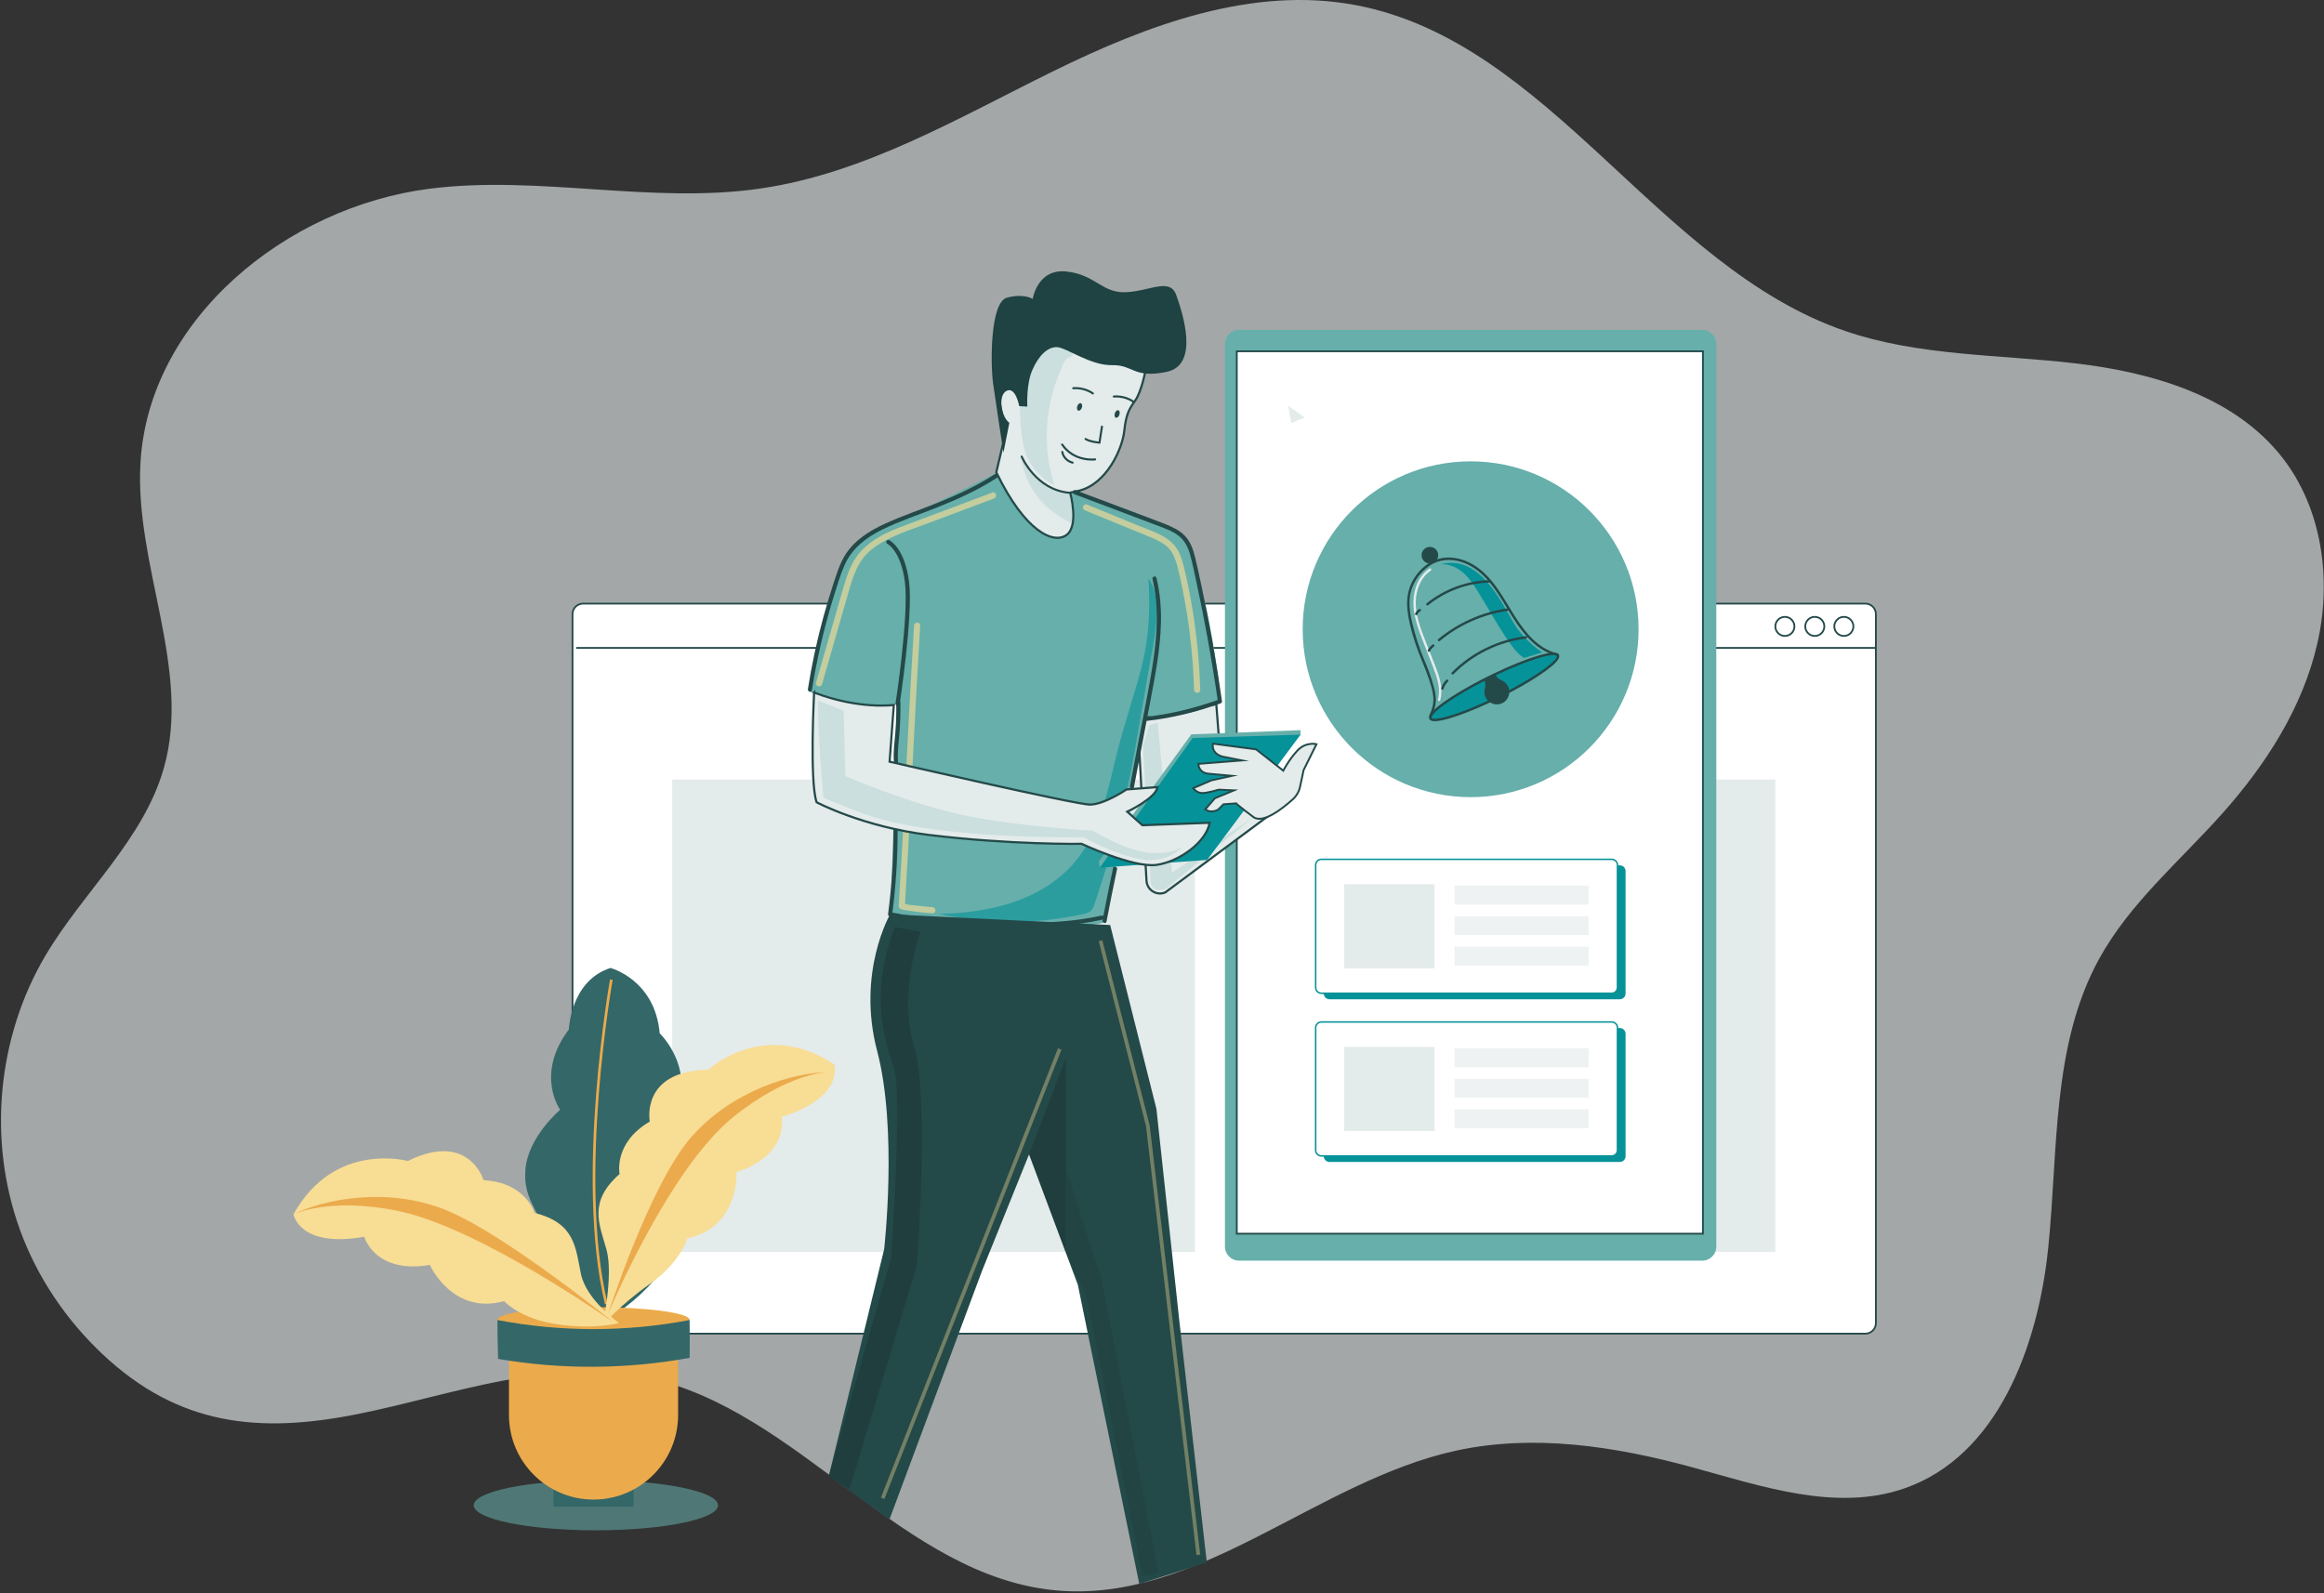 <svg width="1018" height="698" viewBox="0 0 1018 698" fill="none" xmlns="http://www.w3.org/2000/svg">
<rect x="0" y="0" width="1018" height="698" fill="#333333" stroke="none"/>
<g clip-path="url(#clip0_1506_943)">
<path opacity="0.63" d="M8.618 538.454C-5.421 499.552 -1.208 454.49 19.793 418.869C36.401 390.701 62.982 367.81 71.817 336.329C83.991 292.961 58.883 247.604 61.533 202.632C65.248 139.686 125.527 90.68 188.072 82.696C236.169 76.56 285.281 89.601 333.256 82.573C378.899 75.889 419.723 51.689 461.112 31.318C502.5 10.938 548.569 -6.324 593.892 2.25C679.239 18.391 726.109 116.836 808.273 145.02C840.457 156.056 875.285 155.247 909.081 159.198C942.87 163.141 978.548 173.515 999.574 200.259C1017.32 222.831 1021.49 254.133 1015.04 282.112C1008.58 310.092 992.521 335.061 973.402 356.479C954.814 377.309 932.864 395.725 919.447 420.203C898.675 458.106 901.62 503.872 897.186 546.872C892.752 589.873 875.047 637.945 834.207 652.107C804.174 662.522 771.563 651.117 740.892 642.764C707.284 633.618 671.704 628.161 637.678 635.606C576.867 648.9 525.473 702.045 463.443 696.875C395.106 691.181 350.027 617.28 282.86 603.437C240.211 594.651 197.939 611.291 156.632 619.554C113.263 628.234 78.215 624.553 45.04 593.423C28.866 578.247 16.136 559.34 8.601 538.462L8.618 538.454Z" fill="#E4EBEB"/>
<path d="M817.104 264.465H255.383C252.844 264.465 250.785 266.524 250.785 269.063V579.712C250.785 582.251 252.844 584.309 255.383 584.309H817.104C819.643 584.309 821.702 582.251 821.702 579.712V269.063C821.702 266.524 819.643 264.465 817.104 264.465Z" fill="white" stroke="#244949" stroke-width="0.777" stroke-miterlimit="10"/>
<path d="M396.321 341.549H294.465V548.5H396.321V341.549Z" fill="#E4EBEB"/>
<path d="M523.43 341.549H421.574V548.5H523.43V341.549Z" fill="#E4EBEB"/>
<path d="M650.536 341.549H548.68V548.5H650.536V341.549Z" fill="#E4EBEB"/>
<path d="M777.637 341.549H675.781V548.5H777.637V341.549Z" fill="#E4EBEB"/>
<path d="M252.371 283.871H821.832" stroke="#244949" stroke-width="0.777" stroke-miterlimit="10"/>
<path d="M745.64 144.529H542.739C539.336 144.529 536.578 147.287 536.578 150.689V546.168C536.578 549.571 539.336 552.329 542.739 552.329H745.64C749.043 552.329 751.801 549.571 751.801 546.168V150.689C751.801 147.287 749.043 144.529 745.64 144.529Z" fill="#66AFAB"/>
<path d="M745.94 153.905H541.762V540.515H745.94V153.905Z" fill="white" stroke="#244949" stroke-width="0.777" stroke-miterlimit="10"/>
<path d="M709.54 379.133H582.379C580.988 379.133 579.859 380.261 579.859 381.653V435.297C579.859 436.688 580.988 437.817 582.379 437.817H709.54C710.931 437.817 712.059 436.688 712.059 435.297V381.653C712.059 380.261 710.931 379.133 709.54 379.133Z" fill="#069299"/>
<path d="M705.993 376.49H578.832C577.441 376.49 576.312 377.618 576.312 379.01V432.654C576.312 434.046 577.441 435.174 578.832 435.174H705.993C707.384 435.174 708.512 434.046 708.512 432.654V379.01C708.512 377.618 707.384 376.49 705.993 376.49Z" fill="white" stroke="#069299" stroke-width="0.654" stroke-miterlimit="10" stroke-linecap="round"/>
<path opacity="0.63" d="M695.839 388.026H637.18V396.289H695.839V388.026Z" fill="#E4EBEB"/>
<path opacity="0.63" d="M695.839 401.41H637.18V409.673H695.839V401.41Z" fill="#E4EBEB"/>
<path opacity="0.63" d="M695.839 414.795H637.18V423.058H695.839V414.795Z" fill="#E4EBEB"/>
<path d="M628.386 387.412H588.789V424.244H628.386V387.412Z" fill="#E4EBEB"/>
<path d="M709.54 450.407H582.379C580.988 450.407 579.859 451.535 579.859 452.927V506.571C579.859 507.963 580.988 509.091 582.379 509.091H709.54C710.931 509.091 712.059 507.963 712.059 506.571V452.927C712.059 451.535 710.931 450.407 709.54 450.407Z" fill="#069299"/>
<path d="M705.993 447.765H578.832C577.441 447.765 576.312 448.893 576.312 450.284V503.929C576.312 505.32 577.441 506.448 578.832 506.448H705.993C707.384 506.448 708.512 505.32 708.512 503.929V450.284C708.512 448.893 707.384 447.765 705.993 447.765Z" fill="white" stroke="#069299" stroke-width="0.654" stroke-miterlimit="10" stroke-linecap="round"/>
<path opacity="0.63" d="M695.839 459.3H637.18V467.563H695.839V459.3Z" fill="#E4EBEB"/>
<path opacity="0.63" d="M695.839 472.685H637.18V480.948H695.839V472.685Z" fill="#E4EBEB"/>
<path opacity="0.63" d="M695.839 486.061H637.18V494.324H695.839V486.061Z" fill="#E4EBEB"/>
<path d="M628.386 458.687H588.789V495.518H628.386V458.687Z" fill="#E4EBEB"/>
<path d="M644.19 349.255C684.819 349.255 717.756 316.319 717.756 275.69C717.756 235.061 684.819 202.125 644.19 202.125C603.561 202.125 570.625 235.061 570.625 275.69C570.625 316.319 603.561 349.255 644.19 349.255Z" fill="#66AFAB"/>
<path d="M623.655 248.275C626.322 245.886 629.701 244.413 633.276 244.364C638.668 244.291 647.414 246.336 655.366 257.953C663.146 269.317 667.351 277.195 673.495 282.644C676.645 285.434 679.991 286.309 681.963 286.587L626.789 313.913C626.789 313.913 628.998 308.308 627.484 301.976C626.093 296.127 607.178 263.05 623.655 248.267V248.275Z" fill="#66AFAB"/>
<path d="M630.782 247.276C630.782 247.276 638.038 245.886 644.559 254.934C651.079 263.982 661.396 285.262 667.646 288.256L675.566 285.843C675.566 285.843 668.039 281.073 663.13 273.072C658.221 265.07 648.355 242.368 630.773 247.276H630.782Z" fill="#069299"/>
<path d="M626.175 249.076C620.268 253.069 618.477 260.645 619.336 267.378C619.868 271.567 621.25 275.584 622.755 279.511C624.351 283.667 626.003 287.806 627.615 291.954C629.399 296.536 631.199 301.518 629.881 306.459C629.701 307.122 630.732 307.4 630.904 306.746C631.935 302.884 631.174 298.933 629.939 295.21C628.581 291.152 626.887 287.184 625.324 283.2C622.428 275.804 618.869 267.738 620.637 259.63C621.471 255.818 623.426 252.226 626.715 250.009C627.28 249.625 626.748 248.708 626.175 249.093V249.076Z" fill="#E4EBEB"/>
<path d="M626.348 246.892C628.358 246.892 629.988 245.262 629.988 243.251C629.988 241.241 628.358 239.611 626.348 239.611C624.337 239.611 622.707 241.241 622.707 243.251C622.707 245.262 624.337 246.892 626.348 246.892Z" fill="#244949"/>
<path d="M626.576 314.788C627.639 316.94 638.717 313.675 652.216 307.4C652.232 307.4 652.24 307.392 652.248 307.384C653.688 306.713 655.153 306.01 656.642 305.273C658.18 304.512 659.685 303.743 661.141 302.974C661.411 302.827 661.681 302.688 661.951 302.549C674.624 295.791 683.476 289.23 682.429 287.127C681.316 284.878 669.257 288.543 654.94 295.382C654.866 295.423 654.793 295.456 654.719 295.489C653.942 295.857 653.157 296.241 652.371 296.634C651.586 297.027 650.809 297.411 650.039 297.804C649.966 297.845 649.892 297.886 649.81 297.918C635.69 305.159 625.463 312.522 626.584 314.772L626.576 314.788Z" fill="#069299" stroke="#244949" stroke-width="1.064" stroke-miterlimit="10"/>
<path d="M650.416 304.635C650.514 305.003 650.661 305.355 650.833 305.682C651.185 306.353 651.676 306.934 652.248 307.392C653.435 308.349 655.014 308.807 656.593 308.537C659.341 308.071 661.215 305.649 661.133 302.982C661.133 302.655 661.084 302.336 661.019 302.009C660.994 301.878 660.961 301.747 660.92 301.616C660.446 299.964 659.243 298.687 657.73 298.074C656.56 297.599 655.578 296.74 655.03 295.595L654.932 295.382C654.858 295.423 654.785 295.456 654.711 295.488C653.934 295.857 653.148 296.241 652.363 296.634C651.577 297.027 650.8 297.411 650.031 297.804L650.219 298.196C650.718 299.26 650.768 300.463 650.432 301.592C650.146 302.541 650.129 303.58 650.416 304.619V304.635Z" fill="#244949"/>
<path d="M682.321 286.342C672.43 283.904 666.498 274.929 661.557 266.74C656.673 258.657 651.461 249.706 642.331 245.886C638.093 244.111 633.234 243.611 628.873 245.28C624.807 246.835 621.404 250.066 619.187 253.773C616.789 257.798 616.037 262.306 616.487 266.936C616.994 272.156 618.508 277.441 620.152 282.407C621.796 287.373 624.218 292.363 625.912 297.476C626.754 300.021 627.63 302.663 627.842 305.355C628.071 308.194 627.376 310.845 626.108 313.364C625.797 313.97 626.721 314.51 627.024 313.904C628.03 311.916 628.767 309.822 628.922 307.58C629.078 305.339 628.693 303.228 628.129 301.125C626.967 296.765 625.347 292.511 623.572 288.363C621.543 283.618 620.07 278.717 618.81 273.718C617.567 268.761 616.683 263.443 618.238 258.452C619.563 254.206 622.426 250.402 626.1 247.907C630.272 245.076 635.41 244.7 640.139 246.205C649.792 249.273 655.315 258.452 660.248 266.633C665.443 275.256 671.595 284.787 682.035 287.356C682.697 287.52 682.984 286.497 682.321 286.334V286.342Z" fill="#244949"/>
<path d="M652.468 254.173C642.422 254.443 632.678 258.068 624.873 264.392C624.341 264.825 625.094 265.57 625.626 265.144C633.202 259 642.725 255.499 652.468 255.237C653.147 255.22 653.156 254.157 652.468 254.173Z" fill="#244949"/>
<path d="M660.299 266.56C649.156 268.155 638.61 272.876 629.955 280.059C629.431 280.492 630.184 281.245 630.707 280.811C639.224 273.743 649.63 269.161 660.585 267.591C661.256 267.492 660.97 266.47 660.299 266.568V266.56Z" fill="#244949"/>
<path d="M668.449 278.717C656.186 280.198 644.618 285.835 635.921 294.621C635.438 295.112 636.191 295.857 636.674 295.374C645.158 286.808 656.472 281.229 668.449 279.78C669.12 279.699 669.128 278.635 668.449 278.717Z" fill="#244949"/>
<path d="M621.645 266.838C620.892 267.272 620.254 267.951 619.902 268.752C619.845 268.891 619.804 269.014 619.845 269.161C619.877 269.284 619.976 269.415 620.09 269.481C620.213 269.546 620.36 269.579 620.499 269.538C620.622 269.497 620.761 269.415 620.818 269.292C620.941 269.022 621.088 268.761 621.268 268.523L621.186 268.63C621.383 268.376 621.604 268.155 621.857 267.959L621.751 268.041C621.89 267.934 622.029 267.844 622.176 267.754C622.422 267.615 622.52 267.263 622.365 267.026C622.209 266.789 621.898 266.691 621.636 266.838H621.645Z" fill="#244949"/>
<path d="M627.524 282.407C626.673 283.028 625.953 283.83 625.462 284.763C625.331 285.008 625.389 285.352 625.65 285.491C625.896 285.622 626.239 285.565 626.378 285.303C626.485 285.098 626.608 284.894 626.738 284.697C626.804 284.607 626.886 284.517 626.935 284.419C626.878 284.526 626.91 284.452 626.935 284.419C626.951 284.395 626.976 284.37 626.992 284.346C627.033 284.297 627.066 284.256 627.107 284.207C627.254 284.035 627.417 283.871 627.581 283.716C627.671 283.634 627.761 283.552 627.851 283.478C627.892 283.446 627.933 283.413 627.974 283.38C628.023 283.339 627.884 283.446 627.974 283.38C628.007 283.356 628.031 283.339 628.064 283.315C628.178 283.233 628.268 283.143 628.309 282.996C628.342 282.865 628.326 282.701 628.252 282.587C628.113 282.366 627.761 282.218 627.524 282.398V282.407Z" fill="#244949"/>
<path d="M633.534 297.853C632.487 298.843 631.718 300.111 631.317 301.502C631.235 301.772 631.415 302.091 631.685 302.156C631.955 302.222 632.258 302.074 632.339 301.788C632.691 300.577 633.354 299.489 634.287 298.614C634.491 298.417 634.483 298.057 634.287 297.861C634.09 297.665 633.747 297.665 633.534 297.861V297.853Z" fill="#244949"/>
<path d="M565.605 185.345L564.238 177.769L571.511 182.923L565.605 185.345Z" fill="#E4EBEB"/>
<path opacity="0.55" d="M261.005 670.474C290.56 670.474 314.519 665.569 314.519 659.519C314.519 653.469 290.56 648.564 261.005 648.564C231.451 648.564 207.492 653.469 207.492 659.519C207.492 665.569 231.451 670.474 261.005 670.474Z" fill="#66AFAB"/>
<path d="M261.305 581.053C261.305 581.053 238.536 554.333 238.266 542.65C238.005 531.131 228.866 526.861 230.175 512.233C231.46 497.867 245.376 486.225 245.376 486.225C245.376 486.225 234.266 470.828 249.18 451.029C249.18 451.029 249.867 429.701 267.4 424.097C267.4 424.097 286.887 429.095 288.973 452.747C288.973 452.747 306.915 469.568 293.71 492.614C293.71 492.614 302.718 499.609 301.728 509.656C300.73 519.833 295.96 530.518 296.287 539.942C296.615 549.474 286.47 566.556 261.305 581.053V581.053Z" fill="#346768"/>
<path d="M259.958 583.81C283.192 583.81 302.026 581.319 302.026 578.247C302.026 575.174 283.192 572.684 259.958 572.684C236.725 572.684 217.891 575.174 217.891 578.247C217.891 581.319 236.725 583.81 259.958 583.81Z" fill="#EBAB4C"/>
<path d="M267.789 429.21C267.789 429.21 252.294 515.996 265.572 571.35" stroke="#EBAB4C" stroke-width="1.162" stroke-miterlimit="10"/>
<path d="M263.925 580.816C263.925 580.816 268.818 558.669 265.652 547.453C262.485 536.236 257.601 526.46 271.403 514.376C271.403 514.376 268.523 500.861 284.632 491.371C284.632 491.371 280.32 469.224 310.231 468.652C310.231 468.652 334.676 445.932 365.454 466.353C365.454 466.353 370.052 480.735 342.449 489.358C342.449 489.358 345.901 506.04 322.601 513.517C322.601 513.517 324.041 537.676 301.027 542.569C301.027 542.569 298.442 552.779 284.632 562.555C270.83 572.332 263.925 580.816 263.925 580.816V580.816Z" fill="#F8DD95"/>
<path d="M277.042 651.78H242.926C242.637 651.78 242.402 652.014 242.402 652.303V659.625C242.402 659.915 242.637 660.149 242.926 660.149H277.042C277.331 660.149 277.565 659.915 277.565 659.625V652.303C277.565 652.014 277.331 651.78 277.042 651.78Z" fill="#346768"/>
<path d="M222.938 587.827H297.035V619.963C297.035 640.407 280.435 657.007 259.99 657.007C239.545 657.007 222.946 640.407 222.946 619.963V587.827H222.938Z" fill="#EBAB4C"/>
<path d="M302.113 594.912C274.403 599.968 245.998 600.132 218.19 595.378C218.01 589.692 217.903 584.015 217.879 578.345C245.695 583.655 274.256 583.655 302.072 578.345C302.153 583.859 302.162 589.39 302.104 594.92L302.113 594.912Z" fill="#346768"/>
<path d="M266.336 575.727C266.336 575.727 284.531 519.13 302.759 498.251C320.986 477.373 347.919 470.018 362.449 469.723C362.449 469.723 345.17 470.092 321.314 489.309C292.606 512.437 266.336 575.727 266.336 575.727V575.727Z" fill="#EBAB4C"/>
<path d="M271.149 579.646C271.149 579.646 256.816 569.558 254.468 558.145C252.12 546.733 251.965 535.794 234.146 531.417C234.146 531.417 230.481 518.09 211.819 517.068C211.819 517.068 205.463 495.42 178.636 508.665C178.636 508.665 146.476 499.732 128.543 532.023C128.543 532.023 131.071 546.913 159.558 541.873C159.558 541.873 164.164 558.276 188.29 554.202C188.29 554.202 198.124 576.316 220.802 570.074C220.802 570.074 227.797 577.952 244.552 580.284C261.307 582.615 271.141 579.646 271.141 579.646H271.149Z" fill="#F8DD95"/>
<path d="M268.85 579.433C268.85 579.433 220.458 540.057 194.679 529.904C168.9 519.751 141.592 525.601 128.551 532.023C128.551 532.023 144.062 524.398 174.087 530.493C210.216 537.824 268.85 579.433 268.85 579.433V579.433Z" fill="#EBAB4C"/>
<path d="M532.78 308.513L536.445 355.375L563.877 351.301L510.421 391.004C506.633 392.583 502.428 389.941 502.207 385.85L498.305 315.312L501.798 313.667L532.788 308.513H532.78Z" fill="#E4EBEB" stroke="#244949" stroke-width="0.949" stroke-miterlimit="10"/>
<path opacity="0.2" d="M507.037 316.539L513.419 382.307L549.072 357.977L511.095 389.032C510.555 389.474 509.901 389.752 509.213 389.826L508.052 389.957C506.047 390.178 504.256 388.705 504.084 386.701L500.664 326.904L503.454 317.733L507.037 316.539V316.539Z" fill="#66AFAB"/>
<path d="M439.667 205.52C439.667 205.52 406.599 222.504 396.315 226.521C386.04 230.546 374.414 235.905 368.155 250.656C361.897 265.406 354.305 302.942 354.305 302.942C354.305 302.942 378.881 311.884 393.19 308.309L390.065 401.263C390.065 401.263 446.826 411.539 483.019 404.389L501.787 313.667C501.787 313.667 521.005 315.459 534.856 306.967C534.856 306.967 528.155 242.614 515.188 233.23C502.229 223.846 460.218 212.67 460.218 212.67L439.659 205.52H439.667Z" fill="#66AFAB"/>
<g opacity="0.63">
<path d="M360.1 299.776L367.169 275.175L370.646 263.075C371.718 259.36 372.699 255.597 374.074 251.981C375.35 248.619 377.084 245.411 379.588 242.794C381.895 240.38 384.677 238.507 387.614 236.936C394.175 233.442 401.415 231.176 408.353 228.575L435.408 218.414C437.036 217.8 436.333 215.166 434.68 215.787L410.096 225.016C406.03 226.546 401.963 228.067 397.897 229.597C394.592 230.841 391.279 232.101 388.096 233.639C381.715 236.715 376.201 241.084 373.027 247.547C371.358 250.934 370.253 254.55 369.206 258.166C367.995 262.363 366.792 266.56 365.59 270.749L357.45 299.056C356.967 300.741 359.593 301.461 360.076 299.784L360.1 299.776Z" fill="#F8DD95"/>
</g>
<g opacity="0.63">
<path d="M475.334 223.658L495.092 231.749C498.291 233.058 501.506 234.326 504.68 235.684C507.315 236.813 509.982 238.114 511.962 240.233C513.942 242.352 514.972 245.273 515.717 248.079C516.584 251.36 517.279 254.689 517.95 258.011C519.341 264.842 520.454 271.731 521.288 278.652C522.221 286.49 522.802 294.36 523.031 302.247C523.08 303.997 525.804 304.006 525.755 302.247C525.338 287.807 523.743 273.408 520.969 259.23C520.282 255.696 519.529 252.178 518.678 248.676C517.95 245.674 517.042 242.581 515.259 240.012C511.594 234.735 504.869 232.821 499.199 230.497L476.054 221.015C475.367 220.737 474.565 221.318 474.377 221.964C474.156 222.742 474.655 223.363 475.326 223.642L475.334 223.658Z" fill="#F8DD95"/>
</g>
<g opacity="0.63">
<path d="M400.375 274.07C399.393 290.072 398.534 306.091 397.708 322.102C396.89 338.039 396.096 353.984 395.229 369.921C394.738 378.945 394.223 387.969 393.666 396.993C393.625 397.647 394.133 398.081 394.664 398.31C395.474 398.645 396.399 398.752 397.258 398.899C398.681 399.128 400.113 399.316 401.553 399.48C403.836 399.75 406.135 400.02 408.433 400.15C410.184 400.249 410.184 397.524 408.433 397.426C406.216 397.303 403.999 397.042 401.79 396.788C399.737 396.551 397.323 396.485 395.384 395.692L396.383 397.009C397.364 381.006 398.223 364.988 399.05 348.977C399.868 333.04 400.661 317.095 401.529 301.158C402.019 292.134 402.535 283.11 403.091 274.086C403.197 272.336 400.473 272.344 400.367 274.086L400.375 274.07Z" fill="#F8DD95"/>
</g>
<path opacity="0.61" d="M503.222 293.132L499.189 316.686C497.324 327.592 495.458 338.505 493.004 349.288C489.421 365.078 484.594 380.557 479.505 395.921C479.137 397.034 478.736 398.195 477.893 399.005C476.961 399.897 475.635 400.224 474.375 400.503C453.669 405.059 431.964 405.043 411.266 400.445C422.245 400.118 433.289 398.85 443.696 395.348C454.102 391.847 463.895 385.989 470.939 377.562C482.671 363.507 485.485 344.355 490.124 326.643C493.315 314.453 497.569 302.549 500.506 290.294C503.509 277.76 503.762 266.159 503.083 253.421C510.078 263.353 505.088 282.243 503.222 293.141V293.132Z" fill="#069299"/>
<path d="M569.697 321.873V319.901L521.845 321.742L481.258 377.489L481.773 380.156L569.697 321.873Z" fill="#66AFAB"/>
<path d="M522.434 323.329L569.697 321.873L528.783 376.752L481.773 380.156L522.434 323.329Z" fill="#069299"/>
<path d="M501.896 161.939C501.896 161.939 500.006 171.642 497.315 175.413C494.623 179.185 493.273 181.345 492.463 188.888C491.653 196.431 484.92 212.057 472.526 215.026L468.754 215.836C468.754 215.836 472.796 230.383 467.134 234.424C461.473 238.466 449.078 233.074 436.422 206.943L440.463 189.698L436.962 171.642L445.315 165.178L461.751 146.321L501.896 161.947V161.939Z" fill="#E4EBEB" stroke="#244949" stroke-width="0.949" stroke-miterlimit="10"/>
<path opacity="0.2" d="M461.845 212.605C456.306 209.938 451.839 205.127 449.606 199.4C448.247 195.923 447.691 192.185 447.331 188.462C446.848 183.57 446.669 178.645 446.791 173.72C446.906 169.253 447.282 164.704 448.992 160.572C450.702 156.441 453.925 152.743 458.196 151.426C461.37 150.444 471.801 151.819 469.649 155.885C469.412 156.343 467.506 156.883 466.999 157.39C465.935 158.462 465.305 160.613 464.7 161.98C463.325 165.056 462.18 168.222 461.264 171.462C457.476 184.838 457.574 199.343 461.853 212.597L461.845 212.605Z" fill="#66AFAB"/>
<path opacity="0.2" d="M468.267 215.885C468.267 215.885 454.089 214.527 447.527 200.047C447.527 200.047 447.642 219.068 469.494 229.18C469.494 229.18 470.148 221.547 468.267 215.885Z" fill="#66AFAB"/>
<path d="M439.558 198.255C439.558 198.255 436.204 176.558 435.018 168.074C433.832 159.59 433.635 132.372 441.129 130.4C448.623 128.428 452.37 130.989 452.37 130.989C452.37 130.989 454.342 117.572 467.162 118.954C479.982 120.337 482.747 128.616 493.399 128.027C504.051 127.438 512.535 121.515 515.292 129.41C518.057 137.297 525.551 159.983 510.956 162.945C496.361 165.906 496.557 159.787 487.091 159.983C477.626 160.18 467.17 152.293 463.03 152.097C458.891 151.9 454.939 155.843 452.182 162.159C449.417 168.475 450.014 178.137 450.014 178.137L446.463 177.941C446.463 177.941 444.884 169.261 440.941 171.232C436.998 173.204 438.577 182.67 442.127 185.239L439.567 198.255H439.558Z" fill="#1F4242"/>
<path d="M356.61 303.408C356.61 303.408 354.549 342.269 357.707 351.497C357.707 351.497 377.914 362.264 406.998 365.822C442.693 370.191 473.773 369.708 473.773 369.708C473.773 369.708 496.46 380.328 506.555 378.937C516.651 377.546 528.473 368.841 529.864 360.48L500.419 361.56L493.801 355.637C493.801 355.637 506.335 349.714 507.03 344.846L493.449 345.893C493.449 345.893 483.697 352.512 477.43 352.512C471.164 352.512 389.679 333.711 389.679 333.711L391.528 308.865C391.528 308.865 376.393 310.992 356.602 303.416L356.61 303.408Z" fill="#E4EBEB" stroke="#244949" stroke-width="0.949" stroke-miterlimit="10"/>
<path d="M541.434 352.004C541.434 352.004 543.381 353.771 549.059 357.976C553.256 361.085 562.026 354.058 566.321 350.18C567.908 348.74 569.005 346.85 569.455 344.756L571.034 337.393L576.662 326.045C576.662 326.045 572.064 324.834 568.317 328.851C564.57 332.868 562.124 337.646 562.124 337.646L550.221 328.311L531.314 325.816C531.314 325.816 530.267 330.021 535.462 331.478L544.036 333.171L524.941 334.668C524.941 334.668 524.851 338.808 529.858 339.021L539.618 339.912L530.52 341.933L522.617 345.345C522.617 345.345 524.098 347.292 526.323 347.455C528.549 347.611 533.809 345.975 533.809 345.975L540.55 346.286L532.206 349.713L527.935 354.614C527.935 354.614 530.365 356.577 533.637 354.679L535.928 352.381L541.434 351.988V352.004Z" fill="#E4EBEB" stroke="#244949" stroke-width="0.834" stroke-miterlimit="10"/>
<path d="M389.109 237.476C389.109 237.476 395.433 240.454 397.291 254.959C399.148 269.464 393.192 308.308 393.192 308.308" stroke="#244949" stroke-width="1.816" stroke-miterlimit="10" stroke-linecap="round"/>
<path d="M355.643 302.41C357.124 293.026 359.055 283.716 361.444 274.52C362.646 269.889 363.963 265.292 365.387 260.727C366.778 256.276 368.119 251.711 370.026 247.44C373.282 240.151 379.532 235.438 386.527 231.994C394.07 228.272 402.153 225.646 409.95 222.537C419.219 218.847 428.382 214.765 436.76 209.299C437.733 208.661 436.825 207.091 435.843 207.729C428.169 212.736 419.833 216.589 411.357 220.025C403.47 223.224 395.355 225.924 387.615 229.466C380.735 232.616 373.977 236.87 370.001 243.513C367.645 247.448 366.311 251.981 364.888 256.317C363.464 260.653 362.016 265.439 360.748 270.053C357.868 280.541 355.578 291.185 353.884 301.927C353.704 303.072 355.455 303.563 355.635 302.41H355.643Z" fill="#244949"/>
<path d="M470.604 216.532L494.444 225.523L506.462 230.055C509.693 231.274 513.056 232.411 515.886 234.448C518.889 236.608 520.427 239.791 521.384 243.276C522.44 247.113 523.209 251.04 524.051 254.926C525.827 263.115 527.463 271.329 528.96 279.576C530.654 288.878 532.167 298.205 533.509 307.564L534.147 306.443C523.773 310.075 513.211 312.857 502.265 314.027C501.111 314.15 501.103 315.966 502.265 315.843C513.383 314.657 524.1 311.884 534.63 308.194C535.137 308.014 535.341 307.597 535.268 307.073C532.83 290.089 529.819 273.186 526.227 256.407C525.352 252.308 524.485 248.201 523.487 244.127C522.644 240.691 521.45 237.238 518.922 234.653C516.549 232.231 513.399 230.791 510.291 229.564C506.404 228.026 502.469 226.603 498.567 225.13L471.103 214.773C470.006 214.364 469.532 216.114 470.62 216.523L470.604 216.532Z" fill="#244949"/>
<path d="M504.827 253.699C507.592 265.202 506.971 277.154 505.285 288.772C503.567 300.618 501.056 312.374 498.822 324.131L494.961 344.453C494.74 345.598 496.49 346.081 496.711 344.936C499.035 332.713 501.358 320.498 503.682 308.276C505.891 296.642 508.239 284.935 508.533 273.056C508.697 266.388 508.149 259.704 506.586 253.208C506.316 252.071 504.557 252.553 504.835 253.691L504.827 253.699Z" fill="#244949"/>
<path d="M487.557 380.336C485.929 387.969 484.4 395.618 482.951 403.284C482.739 404.429 484.49 404.912 484.702 403.767C486.15 396.101 487.68 388.452 489.308 380.818C489.554 379.681 487.803 379.19 487.557 380.336Z" fill="#244949"/>
<path d="M392.589 307.695C392.671 312.064 392.548 316.441 392.204 320.793C391.861 325.146 391.206 329.351 391.55 333.654C391.64 334.808 393.456 334.824 393.366 333.654C393.023 329.351 393.693 325.072 394.021 320.793C394.348 316.514 394.479 312.064 394.405 307.695C394.381 306.525 392.564 306.525 392.589 307.695Z" fill="#244949"/>
<path d="M482.54 401.149C470.743 403.775 458.635 404.397 446.584 404.241C434.631 404.086 422.621 403.48 410.71 402.515C403.805 401.95 396.924 401.116 390.15 399.692L390.813 400.568C392.408 388.402 393.202 376.139 393.185 363.867C393.185 362.697 391.369 362.697 391.369 363.867C391.386 376.139 390.6 388.402 388.997 400.568C388.948 400.936 389.316 401.37 389.659 401.443C401.661 403.963 413.933 404.658 426.156 405.288C438.305 405.918 450.495 406.483 462.652 405.706C469.5 405.272 476.315 404.388 483.015 402.899C484.152 402.646 483.669 400.895 482.532 401.149H482.54Z" fill="#244949"/>
<path d="M389.914 400.568C389.914 400.568 375.164 426.028 384.228 460.471C393.293 494.914 387.288 547.331 387.288 547.331L363.039 646.683L389.653 665.606L430.092 556.984L450.774 505.754L472.127 562.883L499.052 693.995L528.618 684.529L516.617 578.951L506.562 485.849L486.297 405.272" fill="#244949"/>
<path d="M447.527 200.047C447.527 200.047 453.712 214.552 468.267 215.885" stroke="#244949" stroke-width="0.908" stroke-miterlimit="10" stroke-linecap="round"/>
<path d="M487.895 173.728C487.895 173.728 492.484 173.155 496.501 176.019" stroke="#244949" stroke-width="0.908" stroke-miterlimit="10" stroke-linecap="round"/>
<path d="M470.113 170.095C470.113 170.095 474.703 169.523 478.72 172.386" stroke="#244949" stroke-width="0.908" stroke-miterlimit="10" stroke-linecap="round"/>
<path d="M490.335 181.722C490.643 180.824 490.446 179.943 489.895 179.754C489.343 179.565 488.647 180.139 488.339 181.037C488.031 181.934 488.228 182.815 488.779 183.004C489.331 183.193 490.027 182.619 490.335 181.722Z" fill="#244949"/>
<path d="M473.886 178.633C474.194 177.735 473.997 176.854 473.446 176.665C472.894 176.476 472.198 177.05 471.89 177.947C471.582 178.845 471.779 179.726 472.33 179.915C472.882 180.104 473.578 179.53 473.886 178.633Z" fill="#244949"/>
<path d="M475.52 192.34C477.688 193.673 481.615 193.927 481.615 193.927L482.703 186.916" stroke="#244949" stroke-width="0.908" stroke-miterlimit="10" stroke-linecap="round"/>
<path d="M479.698 201.274C479.698 201.274 470.592 202.525 465.25 194.761" stroke="#244949" stroke-width="0.908" stroke-miterlimit="10" stroke-linecap="round"/>
<path d="M465.336 198.018C465.336 198.018 465.753 201.609 469.844 202.697" stroke="#244949" stroke-width="0.908" stroke-miterlimit="10" stroke-linecap="round"/>
<path opacity="0.2" d="M369.519 311.352L370.313 340.052C370.313 340.052 399.806 352.806 424.121 357.592C448.435 362.378 478.73 363.974 478.73 363.974C478.73 363.974 492.286 372.343 502.644 373.537C513.009 374.732 517.787 371.148 517.787 371.148C517.787 371.148 510.612 379.518 497.056 375.934C483.5 372.351 474.738 366.763 474.738 366.763C474.738 366.763 407.374 368.359 375.884 355.604L360.741 349.624C360.741 349.624 357.951 319.73 358.352 306.975L369.511 311.36L369.519 311.352Z" fill="#66AFAB"/>
<path opacity="0.42" d="M450.773 505.746L466.833 463.801V548.648L450.773 505.746Z" fill="#19302F"/>
<path opacity="0.42" d="M403.209 408.275C403.209 408.275 393.26 434.806 400.304 458.024C407.348 481.243 401.548 554.628 401.548 554.628L372.112 652.475L363.039 646.675L390.356 551.306C390.356 551.306 395.33 479.582 391.6 467.973C387.869 456.364 380.408 436.05 392.017 406.197L403.209 408.266V408.275Z" fill="#19302F"/>
<path opacity="0.37" d="M386.641 656.435L464.198 459.587" stroke="#F8DD95" stroke-width="1.636" stroke-miterlimit="10"/>
<path opacity="0.21" d="M466.873 512.012L482.384 560.15L507.525 689.07L500.571 690.673L475.962 568.176L466.832 548.648L466.873 512.012Z" fill="#19302F"/>
<path opacity="0.37" d="M482.074 412.169L502.805 493.253L524.919 681.224" stroke="#F8DD95" stroke-width="1.636" stroke-miterlimit="10"/>
<path d="M807.677 278.627C809.986 278.627 811.857 276.756 811.857 274.447C811.857 272.138 809.986 270.266 807.677 270.266C805.368 270.266 803.496 272.138 803.496 274.447C803.496 276.756 805.368 278.627 807.677 278.627Z" fill="white" stroke="#244949" stroke-width="0.777" stroke-miterlimit="10"/>
<path d="M794.946 278.627C797.255 278.627 799.127 276.756 799.127 274.447C799.127 272.138 797.255 270.266 794.946 270.266C792.637 270.266 790.766 272.138 790.766 274.447C790.766 276.756 792.637 278.627 794.946 278.627Z" fill="white" stroke="#244949" stroke-width="0.777" stroke-miterlimit="10"/>
<path d="M781.849 278.627C784.157 278.627 786.029 276.756 786.029 274.447C786.029 272.138 784.157 270.266 781.849 270.266C779.54 270.266 777.668 272.138 777.668 274.447C777.668 276.756 779.54 278.627 781.849 278.627Z" fill="white" stroke="#244949" stroke-width="0.777" stroke-miterlimit="10"/>
</g>
<defs>
<clipPath id="clip0_1506_943">
<rect width="1017.47" height="697.21" fill="white" transform="translate(0.438)"/>
</clipPath>
</defs>
</svg>
